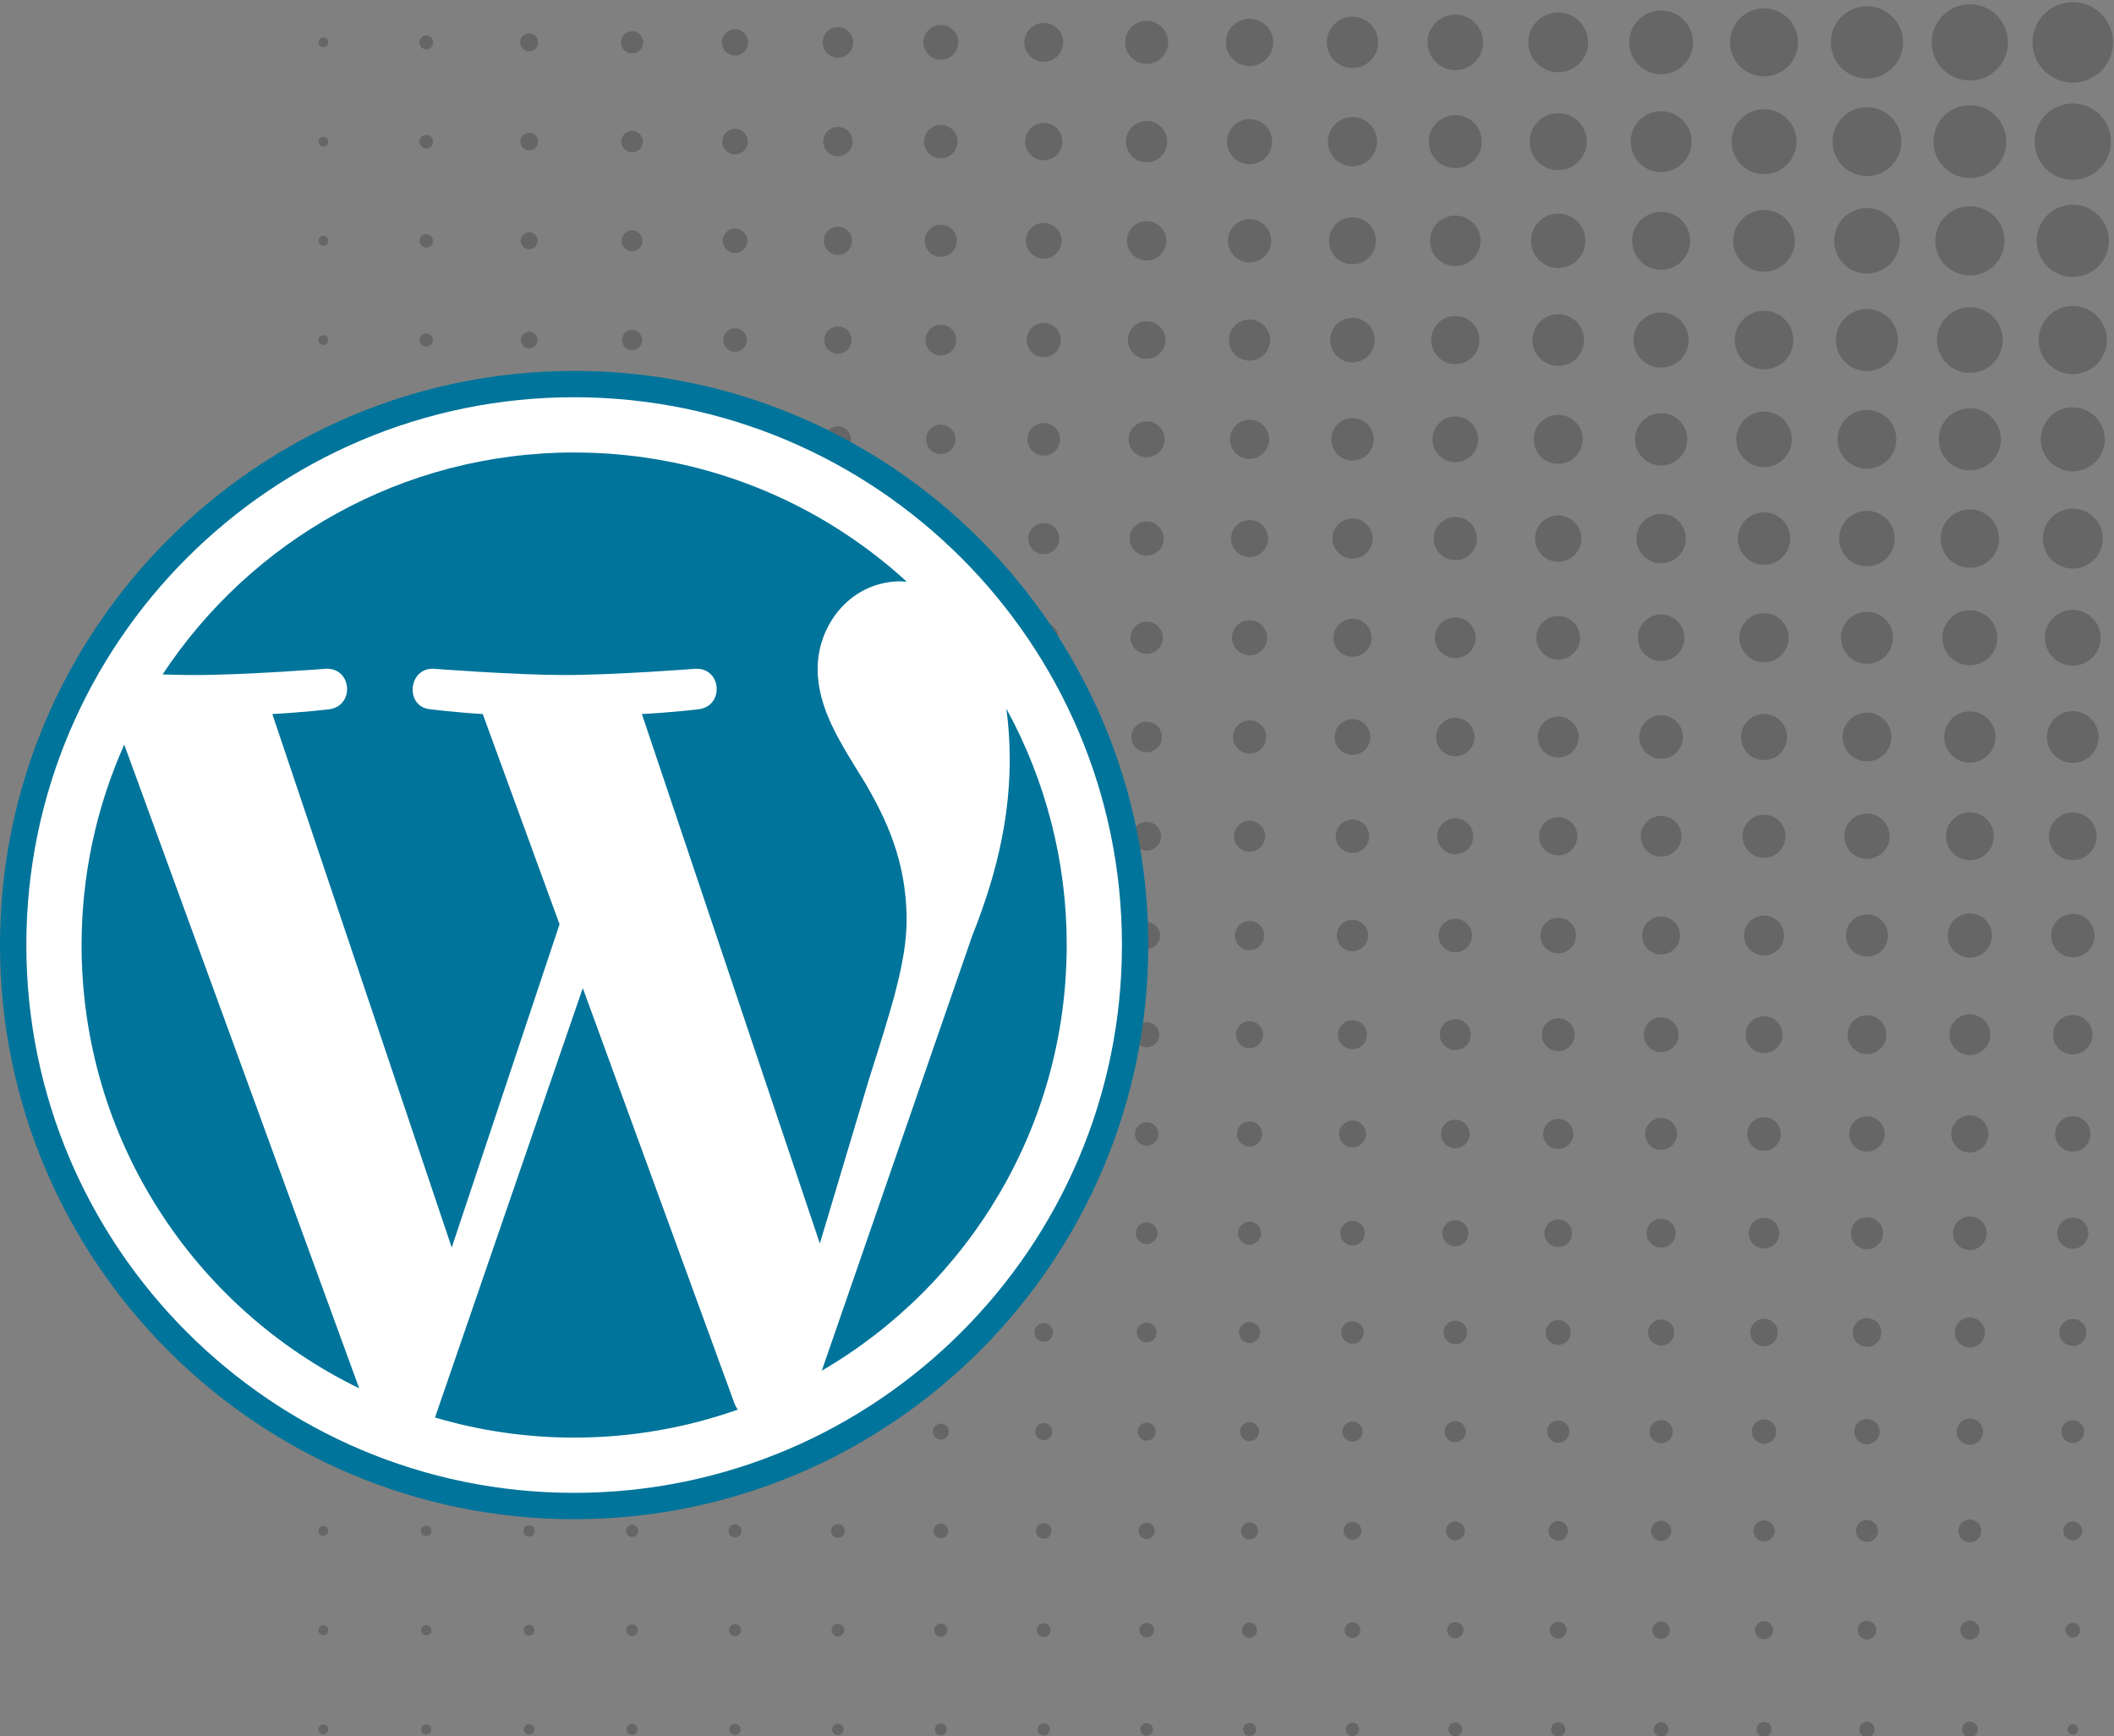 <svg xmlns="http://www.w3.org/2000/svg" xmlns:xlink="http://www.w3.org/1999/xlink" id="background" x="0px" y="0px" viewBox="0 0 2200 1807" style="enable-background:new 0 0 2200 1807;" xml:space="preserve"><rect x="0" y="0" width="2200" height="1807" fill="#808080" stroke="none"/><style type="text/css">	.st0{opacity:0.2;}	.st1{fill:#FFFFFF;}	.st2{clip-path:url(#SVGID_2_);}	.st3{fill:#00749A;}	.st4{fill:#464342;}</style><g class="st0">	<circle cx="2157.1" cy="44.1" r="41.9"></circle>	<circle cx="2050" cy="44.1" r="39.7"></circle>	<circle cx="1942.9" cy="44.1" r="37.6"></circle>	<circle cx="1835.8" cy="44.1" r="35.4"></circle>	<circle cx="1728.7" cy="44.1" r="33.2"></circle>	<circle cx="1621.6" cy="44.1" r="31.1"></circle>	<circle cx="1514.5" cy="44.1" r="28.9"></circle>	<circle cx="1407.5" cy="44.1" r="26.7"></circle>	<circle cx="1300.4" cy="44.1" r="24.6"></circle>	<circle cx="1193.3" cy="44.1" r="22.4"></circle>	<circle cx="1086.2" cy="44.1" r="20.2"></circle>	<circle cx="979.1" cy="44.1" r="18.1"></circle>	<circle cx="872" cy="44.1" r="15.9"></circle>	<circle cx="764.9" cy="44.1" r="13.7"></circle>	<circle cx="657.8" cy="44.1" r="11.6"></circle>	<circle cx="550.7" cy="44.1" r="9.4"></circle>	<circle cx="443.6" cy="44.1" r="7.2"></circle>	<circle cx="336.5" cy="44.1" r="5.1"></circle>	<circle cx="2157.1" cy="147.4" r="39.7"></circle>	<circle cx="2050" cy="147.4" r="37.9"></circle>	<circle cx="1942.9" cy="147.4" r="35.8"></circle>	<circle cx="1835.8" cy="147.4" r="33.8"></circle>	<circle cx="1728.7" cy="147.4" r="31.7"></circle>	<circle cx="1621.6" cy="147.4" r="29.7"></circle>	<circle cx="1514.5" cy="147.4" r="27.6"></circle>	<circle cx="1407.5" cy="147.4" r="25.6"></circle>	<circle cx="1300.4" cy="147.4" r="23.5"></circle>	<circle cx="1193.3" cy="147.4" r="21.5"></circle>	<circle cx="1086.2" cy="147.4" r="19.4"></circle>	<circle cx="979.1" cy="147.4" r="17.4"></circle>	<circle cx="872" cy="147.4" r="15.3"></circle>	<circle cx="764.9" cy="147.4" r="13.3"></circle>	<circle cx="657.8" cy="147.4" r="11.2"></circle>	<circle cx="550.7" cy="147.4" r="9.2"></circle>	<circle cx="443.6" cy="147.4" r="7.1"></circle>	<circle cx="336.5" cy="147.4" r="5.1"></circle>	<circle cx="2157.1" cy="250.6" r="37.6"></circle>	<circle cx="2050" cy="250.6" r="36"></circle>	<circle cx="1942.9" cy="250.6" r="34.1"></circle>	<circle cx="1835.8" cy="250.6" r="32.1"></circle>	<circle cx="1728.7" cy="250.6" r="30.2"></circle>	<circle cx="1621.6" cy="250.6" r="28.3"></circle>	<circle cx="1514.5" cy="250.6" r="26.3"></circle>	<circle cx="1407.5" cy="250.6" r="24.4"></circle>	<circle cx="1300.4" cy="250.6" r="22.5"></circle>	<circle cx="1193.3" cy="250.6" r="20.5"></circle>	<circle cx="1086.2" cy="250.6" r="18.6"></circle>	<circle cx="979.1" cy="250.6" r="16.7"></circle>	<circle cx="872" cy="250.6" r="14.7"></circle>	<circle cx="764.9" cy="250.6" r="12.8"></circle>	<circle cx="657.8" cy="250.6" r="10.9"></circle>	<circle cx="550.7" cy="250.6" r="8.9"></circle>	<circle cx="443.6" cy="250.6" r="7"></circle>	<circle cx="336.5" cy="250.6" r="5.1"></circle>	<circle cx="2157.1" cy="353.9" r="35.5"></circle>	<circle cx="2050" cy="353.9" r="34.2"></circle>	<circle cx="1942.9" cy="353.9" r="32.3"></circle>	<circle cx="1835.8" cy="353.9" r="30.5"></circle>	<circle cx="1728.7" cy="353.9" r="28.7"></circle>	<circle cx="1621.6" cy="353.9" r="26.9"></circle>	<circle cx="1514.5" cy="353.9" r="25.1"></circle>	<circle cx="1407.5" cy="353.9" r="23.2"></circle>	<circle cx="1300.4" cy="353.9" r="21.4"></circle>	<circle cx="1193.3" cy="353.9" r="19.6"></circle>	<circle cx="1086.2" cy="353.9" r="17.8"></circle>	<circle cx="979.1" cy="353.9" r="16"></circle>	<circle cx="872" cy="353.9" r="14.2"></circle>	<circle cx="764.9" cy="353.9" r="12.3"></circle>	<circle cx="657.8" cy="353.9" r="10.5"></circle>	<circle cx="550.7" cy="353.9" r="8.7"></circle>	<circle cx="443.6" cy="353.9" r="6.9"></circle>	<circle cx="336.5" cy="353.9" r="5.1"></circle>	<circle cx="2157.1" cy="457.2" r="33.3"></circle>	<circle cx="2050" cy="457.2" r="32.3"></circle>	<circle cx="1942.9" cy="457.2" r="30.6"></circle>	<circle cx="1835.8" cy="457.2" r="28.9"></circle>	<circle cx="1728.7" cy="457.2" r="27.2"></circle>	<circle cx="1621.6" cy="457.2" r="25.5"></circle>	<circle cx="1514.5" cy="457.2" r="23.8"></circle>	<circle cx="1407.5" cy="457.2" r="22.1"></circle>	<circle cx="1300.4" cy="457.2" r="20.4"></circle>	<circle cx="1193.3" cy="457.2" r="18.7"></circle>	<circle cx="1086.2" cy="457.2" r="17"></circle>	<circle cx="979.1" cy="457.2" r="15.3"></circle>	<circle cx="872" cy="457.2" r="13.6"></circle>	<circle cx="764.9" cy="457.2" r="11.9"></circle>	<circle cx="657.8" cy="457.2" r="10.2"></circle>	<circle cx="550.7" cy="457.2" r="8.5"></circle>	<circle cx="443.6" cy="457.2" r="6.8"></circle>	<circle cx="336.5" cy="457.2" r="5.1"></circle>	<circle cx="2157.1" cy="560.5" r="31.2"></circle>	<circle cx="2050" cy="560.5" r="30.4"></circle>	<circle cx="1942.9" cy="560.5" r="28.9"></circle>	<circle cx="1835.8" cy="560.5" r="27.3"></circle>	<circle cx="1728.7" cy="560.5" r="25.7"></circle>	<circle cx="1621.6" cy="560.5" r="24.1"></circle>	<circle cx="1514.5" cy="560.5" r="22.5"></circle>	<circle cx="1407.5" cy="560.5" r="20.9"></circle>	<circle cx="1300.4" cy="560.5" r="19.3"></circle>	<circle cx="1193.3" cy="560.5" r="17.8"></circle>	<circle cx="1086.2" cy="560.5" r="16.2"></circle>	<circle cx="979.1" cy="560.5" r="14.6"></circle>	<circle cx="872" cy="560.5" r="13"></circle>	<circle cx="764.9" cy="560.5" r="11.4"></circle>	<circle cx="657.8" cy="560.5" r="9.8"></circle>	<circle cx="550.7" cy="560.5" r="8.2"></circle>	<circle cx="443.6" cy="560.5" r="6.7"></circle>	<circle cx="336.5" cy="560.5" r="5.1"></circle>	<circle cx="2157.1" cy="663.7" r="29"></circle>	<circle cx="2050" cy="663.7" r="28.6"></circle>	<circle cx="1942.9" cy="663.7" r="27.1"></circle>	<circle cx="1835.8" cy="663.7" r="25.6"></circle>	<circle cx="1728.7" cy="663.7" r="24.2"></circle>	<circle cx="1621.6" cy="663.7" r="22.7"></circle>	<circle cx="1514.5" cy="663.7" r="21.2"></circle>	<circle cx="1407.5" cy="663.7" r="19.8"></circle>	<circle cx="1300.4" cy="663.7" r="18.3"></circle>	<circle cx="1193.3" cy="663.7" r="16.8"></circle>	<circle cx="1086.2" cy="663.7" r="15.4"></circle>	<circle cx="979.1" cy="663.7" r="13.9"></circle>	<circle cx="872" cy="663.7" r="12.4"></circle>	<circle cx="764.9" cy="663.7" r="10.9"></circle>	<circle cx="657.8" cy="663.7" r="9.5"></circle>	<circle cx="550.7" cy="663.7" r="8"></circle>	<circle cx="443.6" cy="663.7" r="6.5"></circle>	<circle cx="336.5" cy="663.7" r="5.1"></circle>	<circle cx="2157.1" cy="767" r="26.9"></circle>	<circle cx="2050" cy="767" r="26.7"></circle>	<circle cx="1942.9" cy="767" r="25.4"></circle>	<circle cx="1835.8" cy="767" r="24"></circle>	<circle cx="1728.7" cy="767" r="22.7"></circle>	<circle cx="1621.6" cy="767" r="21.3"></circle>	<circle cx="1514.5" cy="767" r="20"></circle>	<circle cx="1407.5" cy="767" r="18.6"></circle>	<circle cx="1300.4" cy="767" r="17.3"></circle>	<circle cx="1193.3" cy="767" r="15.9"></circle>	<circle cx="1086.2" cy="767" r="14.5"></circle>	<circle cx="979.1" cy="767" r="13.2"></circle>	<circle cx="872" cy="767" r="11.8"></circle>	<circle cx="764.9" cy="767" r="10.5"></circle>	<circle cx="657.8" cy="767" r="9.1"></circle>	<circle cx="550.7" cy="767" r="7.8"></circle>	<circle cx="443.6" cy="767" r="6.4"></circle>	<circle cx="336.5" cy="767" r="5.1"></circle>	<circle cx="2157.1" cy="870.3" r="24.8"></circle>	<circle cx="2050" cy="870.3" r="24.9"></circle>	<circle cx="1942.9" cy="870.3" r="23.6"></circle>	<circle cx="1835.8" cy="870.3" r="22.4"></circle>	<circle cx="1728.7" cy="870.3" r="21.2"></circle>	<circle cx="1621.6" cy="870.3" r="19.9"></circle>	<circle cx="1514.5" cy="870.3" r="18.7"></circle>	<circle cx="1407.5" cy="870.3" r="17.4"></circle>	<circle cx="1300.4" cy="870.3" r="16.2"></circle>	<circle cx="1193.3" cy="870.3" r="15"></circle>	<circle cx="1086.2" cy="870.3" r="13.7"></circle>	<circle cx="979.1" cy="870.3" r="12.5"></circle>	<circle cx="872" cy="870.3" r="11.3"></circle>	<circle cx="764.9" cy="870.3" r="10"></circle>	<circle cx="657.8" cy="870.3" r="8.8"></circle>	<circle cx="550.7" cy="870.3" r="7.5"></circle>	<circle cx="443.6" cy="870.3" r="6.3"></circle>	<circle cx="336.5" cy="870.3" r="5.1"></circle>	<circle cx="2157.1" cy="973.6" r="22.6"></circle>	<circle cx="2050" cy="973.6" r="23"></circle>	<circle cx="1942.9" cy="973.6" r="21.9"></circle>	<circle cx="1835.8" cy="973.6" r="20.8"></circle>	<circle cx="1728.7" cy="973.6" r="19.7"></circle>	<circle cx="1621.6" cy="973.6" r="18.5"></circle>	<circle cx="1514.5" cy="973.6" r="17.4"></circle>	<circle cx="1407.5" cy="973.6" r="16.3"></circle>	<circle cx="1300.4" cy="973.6" r="15.2"></circle>	<circle cx="1193.3" cy="973.6" r="14"></circle>	<circle cx="1086.2" cy="973.6" r="12.9"></circle>	<circle cx="979.1" cy="973.6" r="11.8"></circle>	<circle cx="872" cy="973.6" r="10.7"></circle>	<circle cx="764.9" cy="973.6" r="9.6"></circle>	<circle cx="657.8" cy="973.6" r="8.4"></circle>	<circle cx="550.7" cy="973.6" r="7.3"></circle>	<circle cx="443.6" cy="973.6" r="6.2"></circle>	<circle cx="336.5" cy="973.6" r="5.1"></circle>	<circle cx="2157.1" cy="1076.8" r="20.5"></circle>	<circle cx="2050" cy="1076.8" r="21.2"></circle>	<circle cx="1942.9" cy="1076.8" r="20.2"></circle>	<circle cx="1835.8" cy="1076.8" r="19.2"></circle>	<circle cx="1728.7" cy="1076.8" r="18.1"></circle>	<circle cx="1621.6" cy="1076.8" r="17.1"></circle>	<circle cx="1514.5" cy="1076.8" r="16.1"></circle>	<circle cx="1407.5" cy="1076.8" r="15.1"></circle>	<circle cx="1300.4" cy="1076.8" r="14.1"></circle>	<circle cx="1193.3" cy="1076.8" r="13.1"></circle>	<circle cx="1086.2" cy="1076.8" r="12.1"></circle>	<circle cx="979.1" cy="1076.8" r="11.1"></circle>	<circle cx="872" cy="1076.8" r="10.1"></circle>	<circle cx="764.9" cy="1076.8" r="9.1"></circle>	<circle cx="657.8" cy="1076.8" r="8.1"></circle>	<circle cx="550.7" cy="1076.8" r="7.1"></circle>	<circle cx="443.6" cy="1076.8" r="6.1"></circle>	<circle cx="336.5" cy="1076.8" r="5.1"></circle>	<circle cx="2157.1" cy="1180.1" r="18.4"></circle>	<circle cx="2050" cy="1180.1" r="19.3"></circle>	<circle cx="1942.9" cy="1180.1" r="18.4"></circle>	<circle cx="1835.8" cy="1180.1" r="17.5"></circle>	<circle cx="1728.7" cy="1180.1" r="16.6"></circle>	<circle cx="1621.6" cy="1180.1" r="15.7"></circle>	<circle cx="1514.5" cy="1180.1" r="14.9"></circle>	<circle cx="1407.5" cy="1180.1" r="14"></circle>	<circle cx="1300.4" cy="1180.1" r="13.1"></circle>	<circle cx="1193.3" cy="1180.1" r="12.2"></circle>	<circle cx="1086.2" cy="1180.1" r="11.3"></circle>	<circle cx="979.1" cy="1180.1" r="10.4"></circle>	<circle cx="872" cy="1180.1" r="9.5"></circle>	<circle cx="764.9" cy="1180.1" r="8.6"></circle>	<circle cx="657.8" cy="1180.1" r="7.7"></circle>	<circle cx="550.7" cy="1180.1" r="6.9"></circle>	<circle cx="443.6" cy="1180.1" r="6"></circle>	<circle cx="336.5" cy="1180.1" r="5.1"></circle>	<circle cx="2157.1" cy="1283.4" r="16.2"></circle>	<circle cx="2050" cy="1283.4" r="17.5"></circle>	<circle cx="1942.9" cy="1283.4" r="16.7"></circle>	<circle cx="1835.8" cy="1283.4" r="15.9"></circle>	<circle cx="1728.7" cy="1283.4" r="15.1"></circle>	<circle cx="1621.6" cy="1283.4" r="14.4"></circle>	<circle cx="1514.5" cy="1283.4" r="13.6"></circle>	<circle cx="1407.5" cy="1283.4" r="12.8"></circle>	<circle cx="1300.4" cy="1283.4" r="12"></circle>	<circle cx="1193.3" cy="1283.4" r="11.3"></circle>	<circle cx="1086.2" cy="1283.4" r="10.5"></circle>	<circle cx="979.1" cy="1283.4" r="9.7"></circle>	<circle cx="872" cy="1283.4" r="8.9"></circle>	<circle cx="764.9" cy="1283.4" r="8.2"></circle>	<circle cx="657.8" cy="1283.4" r="7.4"></circle>	<circle cx="550.7" cy="1283.4" r="6.6"></circle>	<circle cx="443.6" cy="1283.4" r="5.8"></circle>	<circle cx="336.5" cy="1283.4" r="5.1"></circle>	<circle cx="2157.1" cy="1386.7" r="14.1"></circle>	<circle cx="2050" cy="1386.7" r="15.6"></circle>	<circle cx="1942.9" cy="1386.7" r="14.9"></circle>	<circle cx="1835.8" cy="1386.7" r="14.3"></circle>	<circle cx="1728.7" cy="1386.7" r="13.6"></circle>	<circle cx="1621.6" cy="1386.7" r="13"></circle>	<circle cx="1514.5" cy="1386.7" r="12.3"></circle>	<circle cx="1407.5" cy="1386.7" r="11.7"></circle>	<circle cx="1300.4" cy="1386.7" r="11"></circle>	<circle cx="1193.3" cy="1386.7" r="10.3"></circle>	<circle cx="1086.2" cy="1386.7" r="9.7"></circle>	<circle cx="979.1" cy="1386.7" r="9"></circle>	<circle cx="872" cy="1386.7" r="8.4"></circle>	<circle cx="764.9" cy="1386.7" r="7.7"></circle>	<circle cx="657.8" cy="1386.7" r="7"></circle>	<circle cx="550.7" cy="1386.7" r="6.4"></circle>	<circle cx="443.6" cy="1386.7" r="5.7"></circle>	<circle cx="336.5" cy="1386.7" r="5.1"></circle>	<circle cx="2157.1" cy="1489.9" r="11.9"></circle>	<circle cx="2050" cy="1489.9" r="13.7"></circle>	<circle cx="1942.9" cy="1489.9" r="13.2"></circle>	<circle cx="1835.8" cy="1489.9" r="12.7"></circle>	<circle cx="1728.7" cy="1489.9" r="12.1"></circle>	<circle cx="1621.6" cy="1489.9" r="11.6"></circle>	<circle cx="1514.5" cy="1489.9" r="11"></circle>	<circle cx="1407.5" cy="1489.9" r="10.5"></circle>	<circle cx="1300.4" cy="1489.9" r="9.9"></circle>	<circle cx="1193.3" cy="1489.9" r="9.4"></circle>	<circle cx="1086.2" cy="1489.9" r="8.9"></circle>	<circle cx="979.1" cy="1489.9" r="8.3"></circle>	<circle cx="872" cy="1489.9" r="7.8"></circle>	<circle cx="764.9" cy="1489.9" r="7.2"></circle>	<circle cx="657.8" cy="1489.9" r="6.7"></circle>	<circle cx="550.7" cy="1489.9" r="6.2"></circle>	<circle cx="443.6" cy="1489.9" r="5.6"></circle>	<circle cx="336.5" cy="1489.9" r="5.1"></circle>	<circle cx="2157.1" cy="1593.2" r="9.8"></circle>	<circle cx="2050" cy="1593.2" r="11.9"></circle>	<circle cx="1942.9" cy="1593.2" r="11.5"></circle>	<circle cx="1835.8" cy="1593.2" r="11"></circle>	<circle cx="1728.7" cy="1593.2" r="10.6"></circle>	<circle cx="1621.6" cy="1593.2" r="10.2"></circle>	<circle cx="1514.5" cy="1593.2" r="9.8"></circle>	<circle cx="1407.5" cy="1593.2" r="9.3"></circle>	<circle cx="1300.4" cy="1593.2" r="8.9"></circle>	<circle cx="1193.3" cy="1593.2" r="8.5"></circle>	<circle cx="1086.2" cy="1593.2" r="8.1"></circle>	<circle cx="979.1" cy="1593.2" r="7.6"></circle>	<circle cx="872" cy="1593.2" r="7.2"></circle>	<circle cx="764.9" cy="1593.2" r="6.8"></circle>	<circle cx="657.8" cy="1593.2" r="6.3"></circle>	<circle cx="550.7" cy="1593.2" r="5.9"></circle>	<circle cx="443.6" cy="1593.2" r="5.5"></circle>	<circle cx="336.5" cy="1593.2" r="5.1"></circle>	<circle cx="2157.1" cy="1696.5" r="7.7"></circle>	<circle cx="2050" cy="1696.5" r="10"></circle>	<circle cx="1942.9" cy="1696.5" r="9.7"></circle>	<circle cx="1835.8" cy="1696.5" r="9.4"></circle>	<circle cx="1728.7" cy="1696.5" r="9.1"></circle>	<circle cx="1621.6" cy="1696.5" r="8.8"></circle>	<circle cx="1514.5" cy="1696.5" r="8.5"></circle>	<circle cx="1407.5" cy="1696.5" r="8.2"></circle>	<circle cx="1300.4" cy="1696.5" r="7.9"></circle>	<circle cx="1193.3" cy="1696.5" r="7.6"></circle>	<circle cx="1086.2" cy="1696.5" r="7.2"></circle>	<circle cx="979.1" cy="1696.5" r="6.9"></circle>	<circle cx="872" cy="1696.5" r="6.6"></circle>	<circle cx="764.9" cy="1696.5" r="6.3"></circle>	<circle cx="657.8" cy="1696.5" r="6"></circle>	<circle cx="550.7" cy="1696.5" r="5.7"></circle>	<circle cx="443.6" cy="1696.5" r="5.4"></circle>	<circle cx="336.5" cy="1696.5" r="5.1"></circle>	<circle cx="2157.1" cy="1799.8" r="5.5"></circle>	<path d="M2041.9,1799.8c0-4.5,3.7-8.2,8.2-8.2c4.5,0,8.2,3.7,8.2,8.2c0,4.5-3.7,8.2-8.2,8.2S2041.8,1804.3,2041.9,1799.8z"></path>	<circle cx="1942.9" cy="1799.8" r="8"></circle>	<circle cx="1835.8" cy="1799.8" r="7.8"></circle>	<circle cx="1728.7" cy="1799.8" r="7.6"></circle>	<circle cx="1621.6" cy="1799.8" r="7.4"></circle>	<circle cx="1514.5" cy="1799.8" r="7.2"></circle>	<circle cx="1407.5" cy="1799.8" r="7"></circle>	<circle cx="1300.4" cy="1799.8" r="6.8"></circle>	<circle cx="1193.3" cy="1799.8" r="6.6"></circle>	<circle cx="1086.2" cy="1799.8" r="6.4"></circle>	<circle cx="979.1" cy="1799.8" r="6.2"></circle>	<circle cx="872" cy="1799.8" r="6"></circle>	<circle cx="764.9" cy="1799.8" r="5.8"></circle>	<circle cx="657.8" cy="1799.8" r="5.7"></circle>	<circle cx="550.7" cy="1799.8" r="5.5"></circle>	<circle cx="443.6" cy="1799.8" r="5.3"></circle>	<circle cx="336.5" cy="1799.8" r="5.1"></circle></g><g>	<circle class="st1" cx="601.5" cy="985.2" r="575.8"></circle>	<g>		<defs>			<rect id="SVGID_1_" y="386" width="1195" height="1195"></rect>		</defs>		<clipPath id="SVGID_2_">			<use xlink:href="#SVGID_1_" style="overflow:visible;"></use>		</clipPath>		<g class="st2">			<path class="st3" d="M3054.7,856.4h-207.3v22c64.8,0,75.3,13.9,75.3,96.1v148.3c0,82.2-10.4,97.3-75.3,97.3    c-49.8-7-83.4-33.6-129.7-84.6l-53.3-57.9c71.8-12.8,110-57.9,110-108.9c0-63.7-54.4-112.3-156.4-112.3h-203.8v22    c64.9,0,75.3,13.9,75.3,96.1v148.3c0,82.2-10.4,97.3-75.3,97.3v22h230.5v-22c-64.8,0-75.3-15.1-75.3-97.3v-41.7h19.7l128.6,161    h337c165.6,0,237.4-88,237.4-193.4C3292.1,943.2,3220.3,856.4,3054.7,856.4L3054.7,856.4z M2569.4,1045.1v-154h47.5    c52.1,0,75.3,35.9,75.3,77.6c0,40.5-23.2,76.4-75.3,76.4L2569.4,1045.1z M3058.1,1206.1h-8.1c-41.7,0-47.5-10.4-47.5-63.7V891.1    h55.6c120.5,0,142.4,88,142.4,156.4C3200.6,1118.1,3178.6,1206.1,3058.1,1206.1z M1769,1088l79.9-236.3    c23.2-68.3,12.8-88-61.4-88v-23.2h217.7v23.2c-73,0-90.3,17.4-119.3,101.9L1754,1261.7h-15l-118.2-362.5l-120.4,362.5h-15.1    l-128.6-396.1c-27.8-84.6-46.3-101.9-113.5-101.9v-23.2h257.1v23.2c-68.4,0-86.9,16.2-62.5,88l77.6,236.3l117-347.5h22L1769,1088    L1769,1088z M2162.8,1257.1c-127.4,0-231.6-93.8-231.6-208.5c0-113.5,104.2-207.3,231.6-207.3s231.6,93.8,231.6,207.3    C2394.5,1163.3,2290.2,1257.1,2162.8,1257.1z M2162.8,877.2c-106.5,0-143.6,96.1-143.6,171.4c0,76.5,37.1,171.4,143.6,171.4    c107.7,0,144.8-95,144.8-171.4C2307.6,973.3,2270.6,877.2,2162.8,877.2L2162.8,877.2z"></path>			<path class="st4" d="M3578.2,1218.9v23.2h-265.2v-23.2c77.6,0,91.5-19.7,91.5-135.5V898.1c0-115.8-13.9-134.4-91.5-134.4v-23.2    h239.7c119.3,0,185.3,61.4,185.3,143.6c0,79.9-66,142.5-185.3,142.5h-66v56.7C3486.6,1199.2,3500.5,1218.9,3578.2,1218.9    L3578.2,1218.9z M3552.7,782.2h-66v201.5h66c64.9,0,95-45.2,95-99.6C3647.6,828.6,3617.5,782.2,3552.7,782.2z M4533.7,1133.2    l-5.8,20.8c-10.4,38.2-23.2,52.1-105.4,52.1h-16.2c-60.2,0-70.6-13.9-70.6-96.1v-53.3c90.3,0,97.3,8.1,97.3,68.3h22V952.5h-22    c0,60.2-7,68.3-97.3,68.3V891.1h63.7c82.2,0,95,13.9,105.4,52.1l5.8,22h18.5l-8.1-108.9h-340.5v22c64.8,0,75.3,13.9,75.3,96.1    v148.3c0,75.2-8.8,94.2-60,96.9c-48.6-7.4-82-33.9-127.6-84.2l-53.3-57.9c71.8-12.8,110-57.9,110-108.9    c0-63.7-54.4-112.3-156.4-112.3h-203.8v22c64.8,0,75.3,13.9,75.3,96.1v148.3c0,82.2-10.4,97.3-75.3,97.3v22h230.5v-22    c-64.8,0-75.3-15.1-75.3-97.3v-41.7h19.7l128.6,161h476l7-108.9L4533.7,1133.2L4533.7,1133.2z M3919.8,1045.1v-154h47.5    c52.1,0,75.3,35.9,75.3,77.6c0,40.5-23.2,76.4-75.3,76.4L3919.8,1045.1z M4768.8,1257.1c-46.3,0-86.9-24.3-104.2-39.4    c-5.8,5.8-16.2,23.2-18.5,39.4h-22v-159.8h23.2c9.3,76.4,62.5,121.6,130.9,121.6c37.1,0,67.2-20.9,67.2-55.6    c0-30.1-26.6-53.3-74.1-75.3l-66-31.3c-46.3-22-81.1-60.3-81.1-111.2c0-55.6,52.1-103.1,123.9-103.1c38.2,0,70.6,13.9,90.3,30.1    c5.8-4.6,11.6-17.4,15.1-31.3h22V978H4851c-8.1-54.4-38.2-99.6-99.6-99.6c-32.4,0-62.5,18.5-62.5,47.5    c0,30.1,24.3,46.3,79.9,71.8l63.7,31.3c55.6,26.6,77.6,69.5,77.6,104.3C4910.1,1206.1,4846.4,1257.1,4768.8,1257.1L4768.8,1257.1    z M5125.5,1257.1c-46.3,0-86.9-24.3-104.2-39.4c-5.8,5.8-16.2,23.2-18.5,39.4h-22v-159.8h23.2c9.3,76.4,62.5,121.6,130.9,121.6    c37.1,0,67.2-20.9,67.2-55.6c0-30.1-26.6-53.3-74.1-75.3l-66-31.3c-46.3-22-81.1-60.3-81.1-111.2c0-55.6,52.1-103.1,123.9-103.1    c38.2,0,70.6,13.9,90.3,30.1c5.8-4.6,11.6-17.4,15-31.3h22V978h-24.3c-8.1-54.4-38.2-99.6-99.6-99.6c-32.4,0-62.6,18.5-62.6,47.5    c0,30.1,24.3,46.3,79.9,71.8l63.7,31.3c55.6,26.6,77.6,69.5,77.6,104.3C5266.8,1206.1,5203.1,1257.1,5125.5,1257.1L5125.5,1257.1    z"></path>			<g>				<path class="st3" d="M84.9,983.5c0,202.9,117.9,378.2,288.9,461.3L129.3,774.9C100,840.5,84.9,911.6,84.9,983.5L84.9,983.5z      M943.5,957.6c0-63.3-22.8-107.2-42.3-141.4c-26-42.2-50.3-78-50.3-120.2c0-47.1,35.7-91,86.1-91c2.3,0,4.4,0.3,6.7,0.4     C852.5,521.9,731,470.9,597.5,470.9c-179.1,0-336.6,91.9-428.3,231c12,0.4,23.4,0.6,33,0.6c53.6,0,136.6-6.5,136.6-6.5     c27.6-1.6,30.9,39,3.3,42.2c0,0-27.8,3.3-58.7,4.9l186.7,555.2l112.2-336.4l-79.9-218.8c-27.6-1.6-53.8-4.9-53.8-4.9     c-27.6-1.6-24.4-43.9,3.2-42.2c0,0,84.6,6.5,135,6.5c53.6,0,136.6-6.5,136.6-6.5c27.7-1.6,30.9,39,3.3,42.2     c0,0-27.8,3.3-58.7,4.9l185.2,551l51.1-170.8C926.7,1052.4,943.5,1001.5,943.5,957.6L943.5,957.6z"></path>				<path class="st3" d="M606.5,1028.3l-153.8,446.9c47,13.9,95.8,20.9,144.8,20.9c59.7,0,116.9-10.3,170.2-29.1     c-1.4-2.2-2.7-4.6-3.6-7.1L606.5,1028.3z M1047.3,737.5c2.2,16.3,3.5,33.9,3.5,52.7c0,52-9.7,110.5-39,183.6l-156.6,452.7     c152.4-88.9,254.9-254,254.9-443.1C1110.2,897.5,1088.6,812.9,1047.3,737.5L1047.3,737.5z"></path>				<path class="st3" d="M597.5,386C268.1,386,0,654,0,983.5C0,1313,268,1581,597.5,1581c329.4,0,597.5-268,597.5-597.5     C1195,654,927,386,597.5,386z M597.5,1553.6c-314.4,0-570.1-255.8-570.1-570.1c0-314.3,255.8-570.1,570.1-570.1     c314.3,0,570.1,255.7,570.1,570.1C1167.6,1297.8,911.8,1553.6,597.5,1553.6L597.5,1553.6z"></path>			</g>		</g>	</g></g></svg>